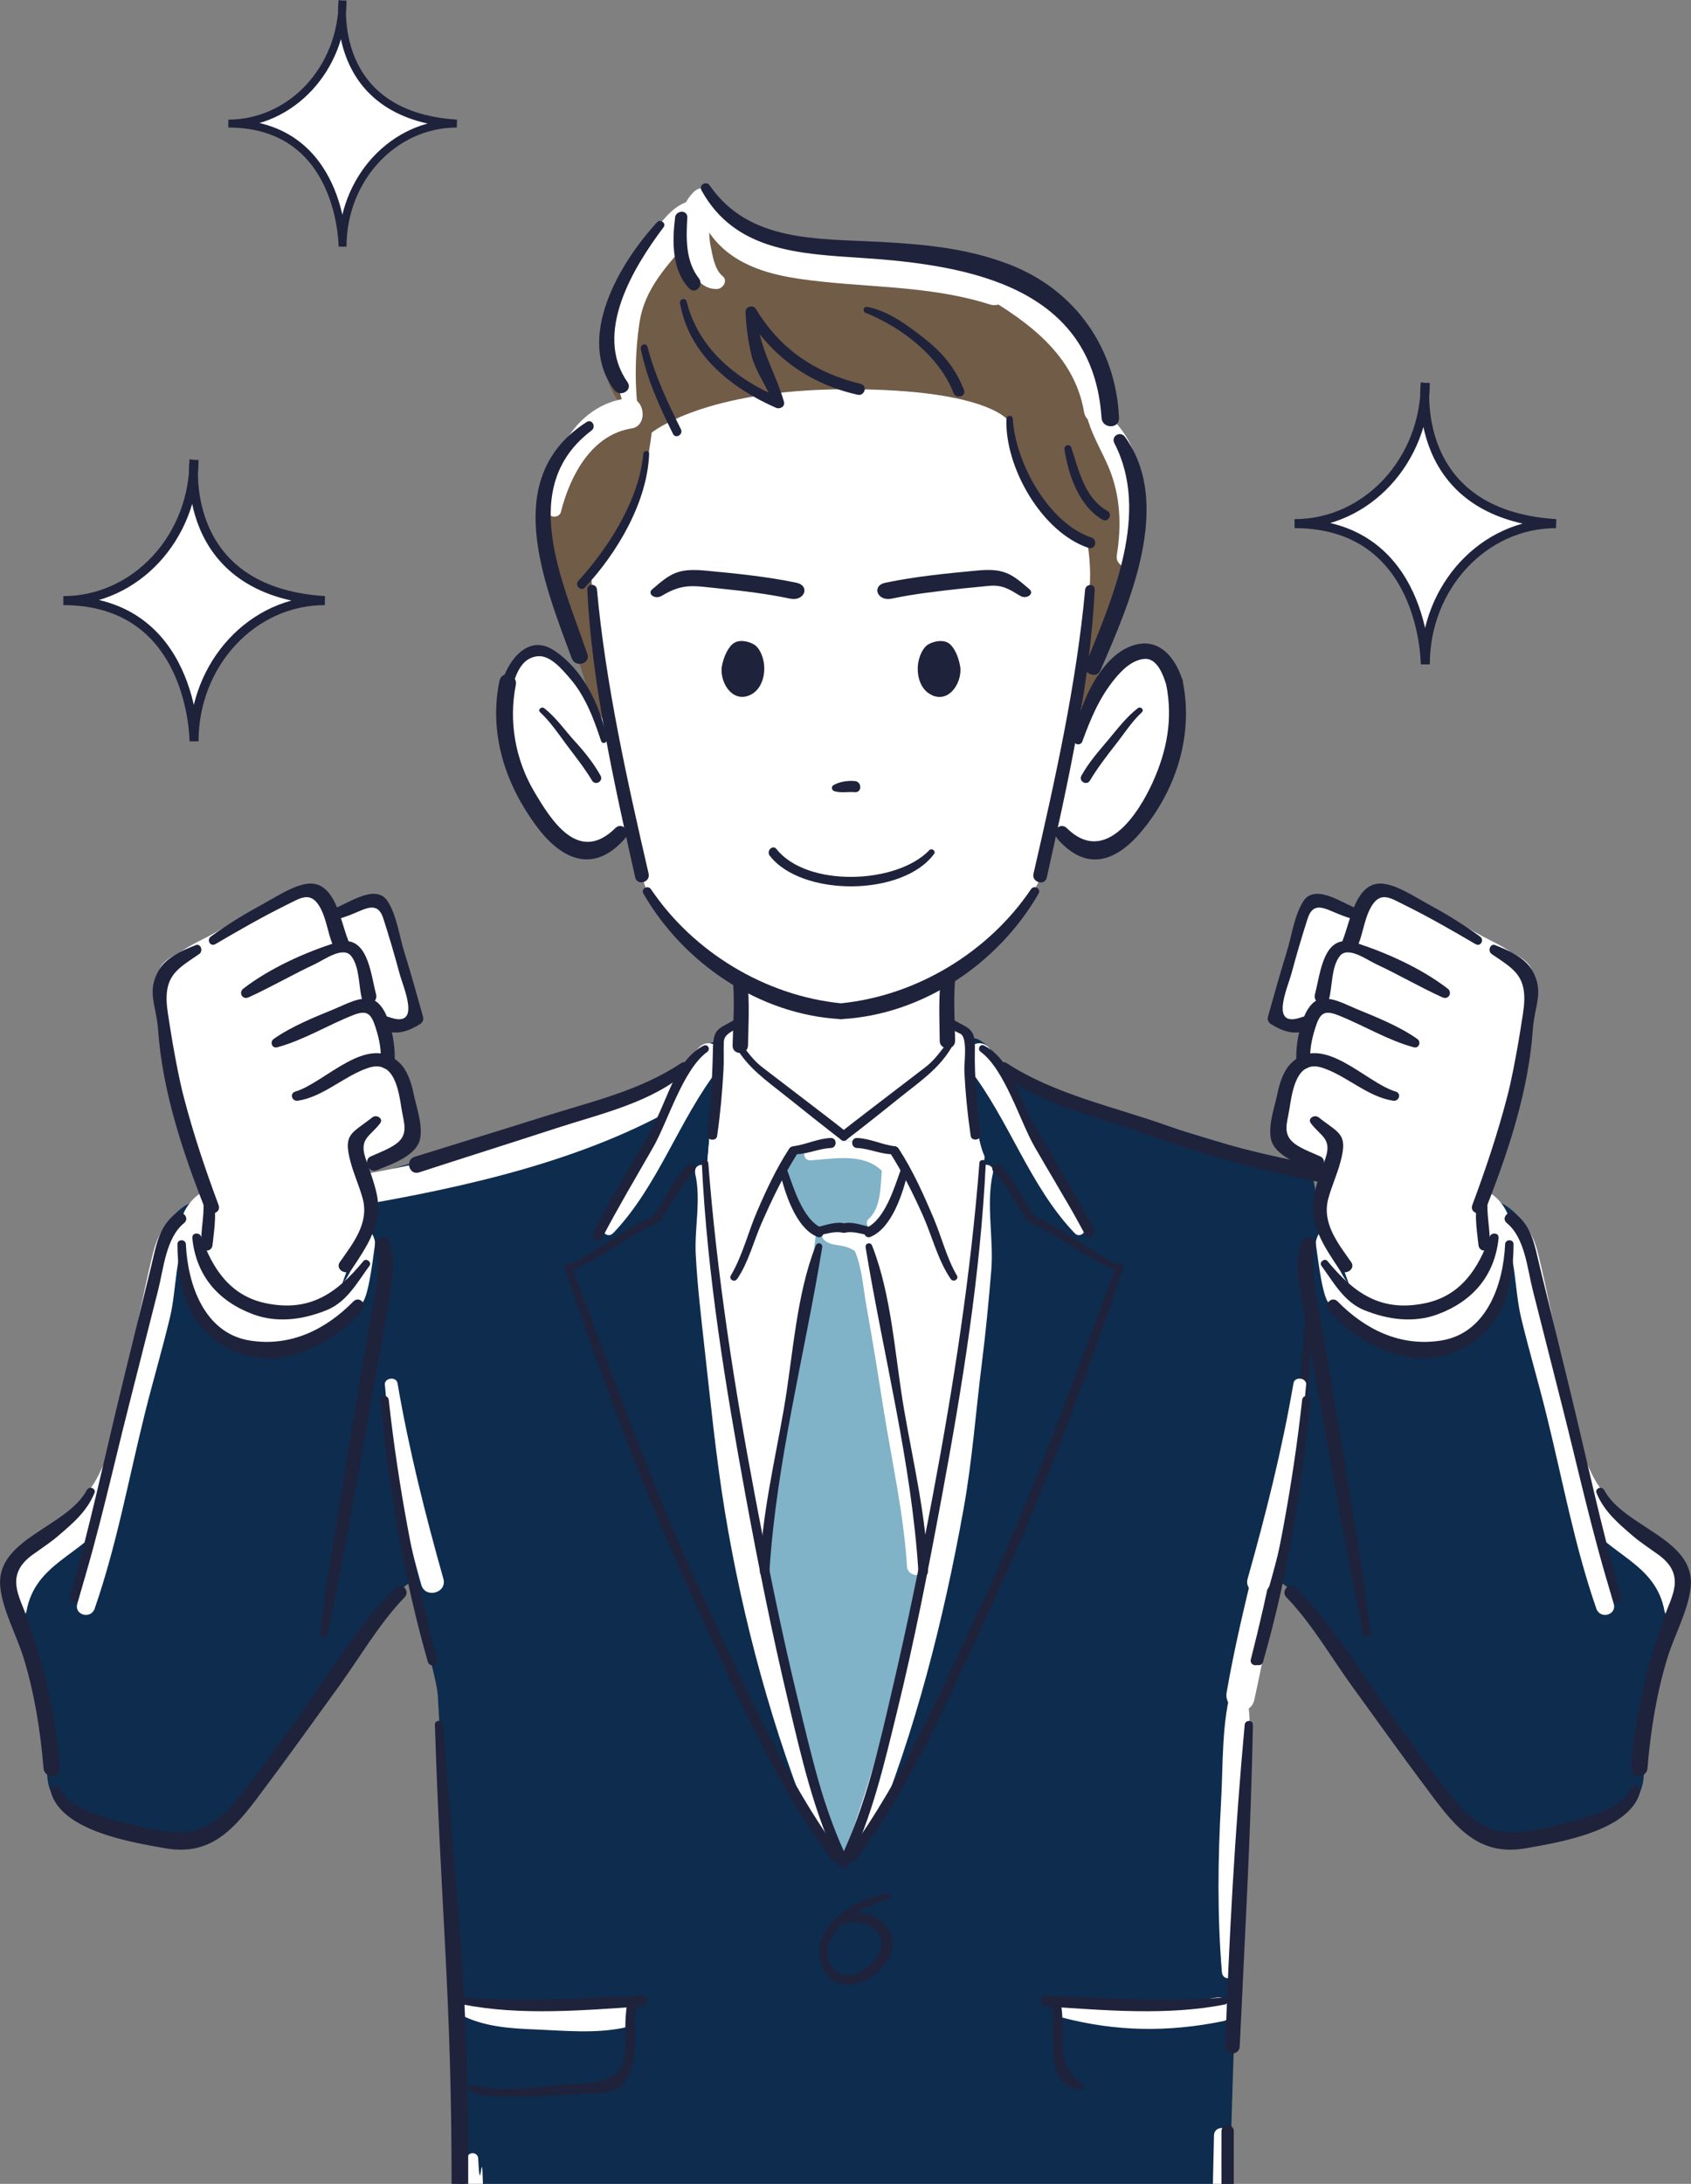 <?xml version="1.0" encoding="UTF-8"?><svg id="_イヤー_2" xmlns="http://www.w3.org/2000/svg" viewBox="0 0 153.82 198.6"><rect x="0" y="0" width="153.82" height="198.6" fill="#808080" stroke="none"/><defs><style>.cls-1,.cls-2,.cls-3{fill:#fff;}.cls-4{fill:#f66;}.cls-5{fill:#80b2c8;}.cls-6{fill:#1f223b;}.cls-7{fill:#0e2c4e;}.cls-8{fill:#715c48;}.cls-2{stroke-width:.82px;}.cls-2,.cls-3{stroke:#1f223b;stroke-miterlimit:10;}.cls-3{stroke-width:.72px;}</style></defs><g id="_ッダー"><g><path class="cls-7" d="M113.71,153.76c.12-1.86,2.36-8.58,3.85-18.02,1.49-9.45,3.73-28.83,1.12-29.58s-21.87-6.46-22.75-7.08c-.87-.62-4.1-1.24-4.85-2.49-.75-1.24-2.86-3.11-2.86-1.62l.25,6.71s1.74,7.58-2.11,29.08c-3.69,20.58-9.19,36.7-9.66,38.05-.97-2.85-6.06-18.29-9.53-37.68-3.85-21.5-2.11-29.08-2.11-29.08l.25-6.71c0-1.49-2.11,.37-2.86,1.62-.75,1.24-3.98,1.87-4.85,2.49-.87,.62-20.14,6.34-22.75,7.08-2.61,.75-.37,20.14,1.12,29.58,1.49,9.45,3.73,16.16,3.85,18.02,.11,1.61,1.51,28.07,1.81,44.47H111.89c.29-16.21,1.71-43.23,1.82-44.85Z"/><path class="cls-7" d="M18.54,108.97c-1.68,.37-3.2,1.43-3.79,3.6-.59,2.18-5.44,21.01-5.63,21.94s-1.77,2.42-3.08,3.45c-1.31,1.03-4.38,3.08-4.85,3.73s-1.21,1.96-.47,3.73,3.17,8.3,3.45,11.93c.28,3.64-.37,5.31,1.31,6.62,1.68,1.31,7.64,2.98,10.07,3.17s3.73-.19,4.85-1.58,7.08-8.86,9.79-13.14c2.7-4.29,6.34-9.32,10.63-10.16l-2.7-32.63-19.58-.65Z"/><path class="cls-7" d="M135.28,108.97c1.68,.37,3.2,1.43,3.79,3.6,.59,2.18,5.44,21.01,5.63,21.94s1.77,2.42,3.08,3.45c1.31,1.03,4.38,3.08,4.85,3.73s1.21,1.96,.47,3.73-3.17,8.3-3.45,11.93,.37,5.31-1.31,6.62-7.64,2.98-10.07,3.17-3.73-.19-4.85-1.58-7.08-8.86-9.79-13.14c-2.7-4.29-6.34-9.32-10.63-10.16l2.7-32.63,19.58-.65Z"/><path class="cls-1" d="M43.5,196.3c-.03-.65-.99-.65-1.01,0-.17,4.1-.19-1.8-.18,2.3h1.62c-.1-4.11-.24,1.79-.43-2.3Z"/><path class="cls-1" d="M111.8,194.19c0-.89-1.35-.89-1.37,0-.03,1.47-.07,2.94-.1,4.41h1.46c0-1.47,.02-2.94,.02-4.41Z"/><path class="cls-6" d="M112.23,193.81c0-.72-1.11-.72-1.12,0-.01,1.6,0,3.2,0,4.8h1.12c0-1.6-.01-3.2,0-4.8Z"/><path class="cls-1" d="M32.24,109.69c9.98-1.7,21.14-4.17,29.94-9.4,1.57-.94,.16-3.37-1.43-2.46-8.66,5-19.47,7.49-29.22,9.25-1.72,.31-.98,2.9,.72,2.61h0Z"/><path class="cls-1" d="M68.42,91.61c-.37,.75-3.11,2.11-3.11,2.49s-.99,11.93-1.12,13.3c-.12,1.37,3.73,27.72,5.47,36.42,1.74,8.7,5.95,25.64,7.21,25.48,.99-.12,4.67-14.21,7.83-30.08,2.61-13.13,4.51-27.81,4.85-34.06-1.12-2.48-1.49-10.07-1.49-10.94s-1.86-1.86-3.48-2.36c-1.62-.5-16.16-.25-16.16-.25Z"/><path class="cls-4" d="M76.69,103.76c-2.61,.11-4.57,1.03-4.57,1.03l-.93,1.86s.75,2.24,1.31,3.17,1.77,1.96,1.77,1.96l-.84,6.99s-3.82,20.41-3.92,23.21c-.09,2.8,3.92,17.52,4.66,20.32s2.05,6.62,2.42,6.62,6.37-18.52,7.46-26.94c.24-1.86-4.85-30.02-4.85-30.02,0,0,1.58-2.33,2.05-3.26s.93-2.42,.93-2.42l-1.21-1.96s-2.14-.65-4.29-.56Z"/><path class="cls-1" d="M68.42,91.61c-.37,.75-3.11,2.11-3.11,2.49s-.99,11.93-1.12,13.3c-.12,1.37,3.73,27.72,5.47,36.42,1.74,8.7,5.95,25.64,7.21,25.48,.99-.12,4.67-14.21,7.83-30.08,2.61-13.13,4.51-27.81,4.85-34.06-1.12-2.48-1.49-10.07-1.49-10.94s-1.86-1.86-3.48-2.36c-1.62-.5-16.16-.25-16.16-.25Z"/><path class="cls-5" d="M76.69,103.76c-2.61,.11-4.57,1.03-4.57,1.03l-.93,1.86s.75,2.24,1.31,3.17,1.77,1.96,1.77,1.96l-.84,6.99s-3.82,20.41-3.92,23.21c-.09,2.8,3.92,17.52,4.66,20.32s2.05,6.62,2.42,6.62,6.37-18.52,7.46-26.94c.24-1.86-4.85-30.02-4.85-30.02,0,0,1.58-2.33,2.05-3.26s.93-2.42,.93-2.42l-1.21-1.96s-2.14-.65-4.29-.56Z"/><path class="cls-1" d="M18.72,108.32c-.93,.19-2.14,1.68-2.24,2.8s0,2.24,0,2.52-.47,8.02,5.97,8.48c6.43,.47,10.07-2.8,10.63-3.82s.93-4.57,1.03-5.13-.65-1.77-.75-1.31-1.21,3.73-2.24,4.94-5.13,3.36-8.39,1.86c-3.26-1.49-4.66-3.92-4.57-4.66s.47-2.24,.75-3.08-.19-2.61-.19-2.61Z"/><path class="cls-1" d="M14.53,88.09c-.63,1.46,0,4.01,.09,4.94s2.24,10.25,3.17,12.77c.93,2.52,1.31,3.26,1.31,3.54s-.75,3.26-.75,3.26c0,0-.65,.84-.19,1.4s2.14,4.75,6.8,4.85c4.66,.09,6.15-2.05,6.15-2.05,0,0,1.03-2.98,1.31-3.36s1.31-1.86,1.31-2.61-.28-2.42-.37-2.89-.47-1.58-.19-1.77,3.45-2.05,3.92-2.98,.28-1.77,.28-2.14-.84-3.54-1.12-4.19-1.4-.65-1.31-1.03-.47-2.05-.47-2.42-.09-1.49-.09-1.49c0,0,.65,1.21,1.77,1.12,1.12-.09,1.58-.65,1.68-.93s-2.61-9.79-2.8-10.16-1.03-.56-1.4-.47-3.08,1.21-3.08,1.21c0,0-1.58-2.33-2.05-2.14s-1.49,.47-1.49,.47c0,0-8.67,4.66-9.04,4.94s-2.89,.84-3.45,2.14Z"/><path class="cls-1" d="M55.77,112.15c4.11-4.29,5.99-10.35,9.63-15.01,1-1.29-.65-3.1-1.85-1.85-2.39,2.51-2.87,6.24-4.46,9.23-1.23,2.31-2.42,4.83-4.13,6.83-.47,.55,.29,1.33,.8,.8h0Z"/><path class="cls-1" d="M63.23,106.69c.57,2.48-.08,4.95,.06,7.45,.15,2.8,.48,5.6,.79,8.39,.55,4.93,1.04,9.87,1.83,14.76,1.63,10,4.41,20.25,8.26,29.63,.42,1.01,2.04,.63,1.69-.46-3.16-9.72-5.64-19.78-7.57-29.82-.92-4.75-1.4-9.6-2.13-14.39-.48-3.16-.91-6.32-1.21-9.51-.21-2.22,.26-4.23-.52-6.38-.27-.74-1.37-.46-1.19,.33h0Z"/><path class="cls-1" d="M98.56,111.35c-1.71-2.01-2.88-4.53-4.12-6.83-1.61-2.98-2.06-6.71-4.46-9.23-1.19-1.25-2.85,.56-1.85,1.85,3.64,4.66,5.52,10.72,9.63,15.01,.51,.53,1.27-.25,.8-.8h0Z"/><path class="cls-1" d="M116.78,130.56c-1.49,7.85-3.84,15.48-5.2,23.35-.28,1.62,2.14,2.34,2.51,.69,1.75-7.85,2.89-15.91,3.76-23.9,.07-.61-.95-.74-1.06-.14h0Z"/><path class="cls-1" d="M112.11,153.22c-1.01,3.32-.84,7.24-1.04,10.67-.29,5.17-.35,10.31,.08,15.47,.06,.72,1.05,.72,1.12,0,.45-4.9,.93-9.74,1.12-14.67,.14-3.67,.66-7.84-.09-11.47-.13-.63-1.02-.55-1.19,0h0Z"/><path class="cls-1" d="M89.12,106.36c-.65,1.79-.57,3.55-.52,5.43,.08,2.99-.57,6.11-1,9.06-.77,5.25-1.43,10.55-2.34,15.78-1.75,10.03-4.42,20.14-7.57,29.82-.36,1.1,1.27,1.48,1.69,.46,3.88-9.44,6.45-19.6,8.26-29.63,.8-4.42,1.12-8.91,1.68-13.36,.35-2.79,.62-5.59,.85-8.39,.24-2.92-.5-5.99,.15-8.85,.18-.78-.92-1.07-1.19-.33h0Z"/><path class="cls-1" d="M73.7,105.52c2.09-.12,4.73-.71,6.45,.89,.85,.79,2.14-.52,1.27-1.27-.89-.76-1.88-1.21-3.06-1.31-.75-.06-1.51-.09-2.26-.05-.89,.05-1.69,.46-2.55,.65-.61,.13-.48,1.12,.15,1.09h0Z"/><path class="cls-1" d="M79.57,111.79c.8-.23,1.22-1.12,1.6-1.79,.62-1.08,.88-2.42,.81-3.66-.06-1.14-1.66-1.12-1.76,0-.12,1.39-.05,3.49-1.2,4.51-.43,.38,.02,1.09,.55,.94h0Z"/><path class="cls-1" d="M74.95,112.74c.42,.45,1.13,.46,1.7,.57,.68,.14,.99,.39,1.57,.73,.94,.56,2.25-.6,1.57-1.57-.59-.85-1.49-1.17-2.5-1.25-.68-.05-1.87,.12-2.35,.65-.23,.25-.24,.61,0,.87h0Z"/><path class="cls-1" d="M77.7,113.64c.71,1.52,.82,3.54,1.12,5.17,.56,3.08,1.05,6.18,1.54,9.27,.75,4.73,1.85,9.58,2.14,14.36,.07,1.06,1.74,1.06,1.65,0-.36-4.66-1.49-9.38-2.31-13.98-.59-3.33-1.2-6.66-1.86-9.98-.35-1.74-.54-3.79-1.34-5.41-.32-.64-1.25-.08-.96,.56h0Z"/><path class="cls-1" d="M83.83,89.85c-.14,.97-.47,1.85-.53,2.85-.07,1.03,.04,2.11,.14,3.14,.13,1.35,2,1.37,2.11,0,.07-.9,.04-1.8-.05-2.7-.1-1.06-.51-2.1-.57-3.14-.03-.6-1-.8-1.1-.15h0Z"/><path class="cls-1" d="M42.26,183.4c2.04,.94,4.27,1.07,6.49,1.16,2.64,.11,5.31,.38,7.92-.14,1.25-.25,.93-2.17-.29-2.17-4.6-.02-9.2,0-13.8-.02-.59,0-.91,.9-.32,1.17h0Z"/><path class="cls-1" d="M96.6,183.47c4.91,1.29,9.64,1.35,14.63,.34,1.42-.29,.8-2.37-.59-2.15-4.5,.72-9.33,1-13.87,.56-.73-.07-.85,1.07-.17,1.25h0Z"/><path class="cls-1" d="M35.01,125.94c.56,6.19,1.6,12.2,3.31,18.18,.37,1.29,2.38,.74,2.01-.55-1.65-5.85-3.14-11.78-4.17-17.78-.11-.65-1.22-.5-1.16,.16h0Z"/><path class="cls-1" d="M16.21,110.57c-1.53,.93-1.99,2.09-2.4,3.83-.76,3.19-1.38,6.43-2.1,9.62-1.63,7.24-2.61,14.71-4.68,21.83-.3,1.03,1.24,1.43,1.58,.44,2.01-5.79,3.07-11.71,4.54-17.64,.73-2.96,1.6-5.87,2.31-8.84,.62-2.59,.45-5.89,1.76-8.23,.36-.64-.36-1.4-1.01-1.01h0Z"/><path class="cls-1" d="M2.4,146.57c.77-4.47,5.15-5.14,7.43-8.53,1.87-2.78,2.4-5.88,3.21-9.07,.28-1.11-1.29-1.5-1.69-.46-.71,1.88-1.45,3.7-2.32,5.51-1.13,2.34-3.05,3.74-4.98,5.37-2.5,2.1-3.28,4.01-2.57,7.19,.1,.44,.83,.46,.91,0h0Z"/><path class="cls-1" d="M15.65,90.47c1.22-2.07,3.46-2.86,5.51-3.93,2.23-1.16,4.06-2.77,6.54-3.43,1.39-.37,.8-2.53-.6-2.16-3.15,.83-5.68,2.97-8.55,4.41-2.12,1.06-4.14,2.18-4.1,4.78,0,.64,.88,.89,1.21,.33h0Z"/><path class="cls-1" d="M30.13,85.83c.49-1.35-.5-2.91-.94-4.15-.43-1.2-2.37-.66-1.91,.53,.24,.62,.55,1.22,.84,1.81,.32,.64,.52,1.35,.89,1.96,.29,.48,.94,.34,1.12-.15h0Z"/><path class="cls-1" d="M21.99,91.11c2.06-.18,3.78-1.43,5.74-2,.44-.13,2.69-.87,2.61-1,.42,.69,.46,1.67,.75,2.43,.5,1.33,2.42,.82,2.13-.59-.27-1.34-.75-4.56-2.85-4.04-3.12,.77-5.5,3.42-8.48,4.41-.41,.14-.37,.83,.11,.79h0Z"/><path class="cls-1" d="M30.72,84.49c.93-.48,2.05-.84,3.1-.84,1.24,0,1.23-1.98,0-1.91-1.46,.08-2.9,.64-3.93,1.69-.56,.57,.15,1.42,.83,1.07h0Z"/><path class="cls-1" d="M25.26,95.64c1.44-.47,2.96-.7,4.44-1.03,.74-.17,1.46-.4,2.18-.63,.8-.26,.79,.94,.97,1.57,.31,1.07,2.15,.9,2-.27-.24-1.87-.84-4.01-3.12-3.49-2.4,.55-4.96,1.63-6.84,3.22-.29,.25,.02,.75,.37,.63h0Z"/><path class="cls-1" d="M27.16,100.81c1.68-.68,3.41-1.27,5.06-2.04,.34-.17,.7-.31,1.06-.43,.82-.28,.79,.56,.93,1.08,.31,1.14,.81,2.21,1.12,3.35,.3,1.1,1.83,.61,1.66-.46-.28-1.73-.66-6.05-3.14-6.05-1.03,0-2.03,.64-2.9,1.12-1.49,.82-2.95,1.49-4.3,2.55-.4,.32,.03,1.07,.51,.88h0Z"/><path class="cls-1" d="M67.66,95.93c.13-3.85-.13-9.69-.66-11.56h19.39l-.27,5.34,.27,6.09-9.43,7.49-9.29-7.36Z"/><path class="cls-1" d="M84.7,89.43c-.4,1.94-1.19,4.15-.26,6.05,.46,.93,1.72,.39,1.79-.49,.15-1.8-.08-3.79-.39-5.56-.1-.58-1.03-.56-1.15,0h0Z"/><path class="cls-6" d="M66.89,95.14c1.15,1.99,2.79,3.1,4.57,4.52,1.69,1.35,3.37,2.69,5.08,4.01,.39,.3,.91-.38,.52-.68-1.58-1.25-3.2-2.47-4.8-3.7-.96-.74-1.93-1.48-2.9-2.22-.86-.65-1.37-1.44-2.05-2.27-.21-.25-.6,.07-.44,.34h0Z"/><path class="cls-6" d="M66.85,92.72c-1.49,.89-1.96,.72-2,2.69-.05,2.62-.21,5.19-.51,7.79-.06,.51,.82,.62,.89,.12,.29-1.99,.47-3.99,.58-5.99,.05-.86,0-1.71,.03-2.57,.02-.8,.97-1,1.46-1.45,.32-.29-.09-.8-.45-.58h0Z"/><path class="cls-6" d="M63.84,105.78c.48,10.14,2.17,20.37,4,30.34,1.15,6.25,2.4,12.49,3.87,18.67,1.18,5,2.36,10.23,4.66,14.86,.26,.53,1.06,.07,.79-.46-2.25-4.56-3.39-9.72-4.58-14.63-1.5-6.17-2.75-12.41-3.93-18.66-1.88-9.94-3.44-20.03-4.22-30.12-.03-.38-.61-.39-.59,0h0Z"/><path class="cls-6" d="M51.94,115.59c2.87-1.25,5.3-3.29,8.18-4.53,.37-.16,.1-.81-.28-.65-2.94,1.17-5.34,3.34-8.19,4.7-.33,.16-.04,.63,.29,.49h0Z"/><path class="cls-6" d="M60.07,110.88c1.14-1.35,1.76-3.05,3.05-4.3,.39-.38-.21-.99-.6-.6-1.28,1.29-1.98,2.99-3,4.47-.22,.33,.29,.73,.55,.43h0Z"/><path class="cls-6" d="M51.36,115.31c3.43,10.17,7.06,20.04,11.55,29.79,3.7,8.06,7.36,16.77,12.68,23.93,.35,.48,1.17,.02,.81-.47-4.9-6.7-8.35-14.64-11.88-22.11-4.85-10.25-8.53-20.72-12.52-31.32-.15-.39-.77-.23-.63,.17h0Z"/><path class="cls-6" d="M64,95.09c-2.47,1.29-3.2,4.63-4.45,7.01-1.78,3.38-3.88,6.58-5.58,10.01-.26,.53,.52,1,.8,.47,1.46-2.79,3.07-5.5,4.64-8.24,1.35-2.36,2.7-7.06,4.92-8.68,.33-.24,.05-.76-.33-.56h0Z"/><path class="cls-6" d="M67.05,116.32c1.03-1.51,1.49-3.4,2.22-5.07,.96-2.19,1.98-4.32,3.26-6.34,.3-.47-.45-.9-.75-.44-1.16,1.79-2.05,3.69-2.89,5.64-.83,1.91-1.35,4.1-2.41,5.88-.21,.36,.33,.67,.56,.33h0Z"/><path class="cls-6" d="M72.16,104.96c1.17,.07,2.25-.51,3.41-.56,.59-.02,.59-.93,0-.91-1.18,.04-2.25,.6-3.41,.75-.45,.06-.48,.7,0,.73h0Z"/><path class="cls-6" d="M70.93,106.55c.45,1.88,1.44,5.14,3.44,5.94,.48,.19,.82-.62,.35-.83-1.71-.78-2.55-3.71-3.13-5.29-.15-.41-.76-.25-.66,.18h0Z"/><path class="cls-6" d="M74.4,112.33c.73-.08,1.51-.4,2.24-.23,.54,.12,.77-.7,.23-.84-.84-.21-1.76,.16-2.57,.35-.4,.09-.32,.76,.1,.72h0Z"/><path class="cls-6" d="M74.2,113.28c-1.78,4.51-2.07,10.06-2.89,14.8-.84,4.85-2.05,9.89-2.19,14.83-.02,.56,.83,.55,.87,0,.62-9.89,3.2-19.71,4.8-29.47,.06-.39-.44-.53-.59-.16h0Z"/><path class="cls-6" d="M86.2,94.8c-.68,.84-1.18,1.61-2.05,2.27-.97,.74-1.93,1.48-2.9,2.22-1.6,1.23-3.21,2.45-4.8,3.7-.38,.3,.14,.98,.52,.68,1.71-1.31,3.4-2.66,5.08-4.01,1.78-1.42,3.42-2.53,4.57-4.52,.16-.27-.24-.59-.44-.34h0Z"/><path class="cls-6" d="M86.23,93.3c.36,.33,.67,.5,1.11,.7,.71,.31,.35,2.71,.38,3.32,.09,2.01,.29,4.01,.58,5.99,.07,.5,.95,.39,.89-.12-.3-2.59-.57-5.18-.51-7.79,.04-1.95-.56-1.83-2-2.69-.36-.22-.77,.3-.45,.58h0Z"/><path class="cls-6" d="M89.09,105.78c-.78,10.09-2.35,20.18-4.22,30.12-1.11,5.91-2.32,11.81-3.69,17.67-1.22,5.23-2.43,10.77-4.82,15.62-.26,.53,.53,1,.79,.46,2.16-4.34,3.27-9.2,4.42-13.88,1.6-6.5,2.88-13.07,4.1-19.65,1.85-9.97,3.52-20.21,4-30.34,.02-.39-.57-.38-.59,0h0Z"/><path class="cls-6" d="M101.87,115.11c-2.85-1.36-5.25-3.52-8.19-4.7-.38-.15-.65,.49-.28,.65,2.88,1.24,5.31,3.28,8.18,4.53,.33,.14,.62-.33,.29-.49h0Z"/><path class="cls-6" d="M94,110.45c-1.01-1.48-1.72-3.19-3-4.47-.39-.39-1,.22-.6,.6,1.28,1.25,1.9,2.95,3.05,4.3,.26,.3,.78-.1,.55-.43h0Z"/><path class="cls-6" d="M101.53,115.14c-3.87,10.28-7.44,20.45-12.09,30.41-3.63,7.77-7.22,16.06-12.3,23.01-.36,.49,.45,.95,.81,.47,5.12-6.91,8.65-15.28,12.26-23.03,4.67-10.03,8.43-20.2,11.96-30.69,.14-.41-.49-.56-.63-.17h0Z"/><path class="cls-6" d="M89.2,95.65c2.2,1.61,3.57,6.3,4.91,8.64,1.53,2.67,3.16,5.27,4.6,8,.28,.53,1.06,.06,.8-.47-1.67-3.34-3.73-6.46-5.53-9.73-1.31-2.37-1.96-5.7-4.45-7-.38-.2-.66,.32-.33,.56h0Z"/><path class="cls-6" d="M87.04,115.99c-.92-1.57-1.38-3.47-2.09-5.15-.93-2.2-1.9-4.37-3.2-6.38-.3-.47-1.05-.04-.75,.44,1.14,1.8,2.07,3.67,2.94,5.61,.84,1.89,1.37,4.08,2.54,5.8,.23,.34,.77,.04,.56-.33h0Z"/><path class="cls-6" d="M81.37,104.24c-1.16-.15-2.23-.71-3.41-.75-.59-.02-.59,.89,0,.91,1.16,.04,2.24,.63,3.41,.56,.48-.03,.45-.67,0-.73h0Z"/><path class="cls-6" d="M81.94,106.37c-.58,1.58-1.42,4.51-3.13,5.29-.47,.21-.13,1.02,.35,.83,2-.8,2.99-4.06,3.44-5.94,.1-.43-.51-.59-.66-.18h0Z"/><path class="cls-6" d="M79.22,111.61c-.82-.19-1.73-.56-2.57-.35-.54,.14-.31,.96,.23,.84,.73-.17,1.51,.15,2.24,.23,.41,.04,.49-.63,.1-.72h0Z"/><path class="cls-6" d="M78.74,113.44c1.6,9.76,4.18,19.58,4.8,29.47,.03,.55,.88,.56,.87,0-.14-4.94-1.36-9.98-2.19-14.83-.81-4.74-1.11-10.3-2.89-14.8-.14-.37-.65-.23-.59,.16h0Z"/><path class="cls-6" d="M90.98,97.42c3.44,3.04,8.27,3.9,12.47,5.43,6.11,2.23,12.15,3.9,18.57,5.01,.92,.16,1.32-1.25,.39-1.42-5.48-.98-10.87-2.15-16.11-4.03-4.92-1.76-10.34-2.86-14.74-5.74-.45-.3-.98,.39-.58,.75h0Z"/><path class="cls-6" d="M118.97,112.8c-.21,12.94-1.98,25.58-5.19,38.11-.14,.53,.67,.76,.82,.23,3.56-12.41,4.96-25.45,4.87-38.33,0-.32-.5-.32-.5,0h0Z"/><path class="cls-6" d="M113.22,156.86c-.89,9.71-1.43,19.5-1.76,29.25-.03,.85,1.27,.84,1.31,0,.45-9.74,1.02-19.5,1.2-29.25,0-.49-.71-.47-.75,0h0Z"/><path class="cls-6" d="M61.97,96.67c-3.75,2.52-8.19,3.51-12.45,4.86-3.93,1.24-7.87,2.44-11.8,3.67-.9,.28-.51,1.71,.39,1.42,4.18-1.36,8.37-2.68,12.55-4.04,4.06-1.32,8.58-2.3,11.89-5.16,.41-.35-.13-1.05-.58-.75h0Z"/><path class="cls-6" d="M34.62,127.3c.75,8.04,2.07,16.06,4.3,23.83,.15,.53,.96,.31,.82-.23-2-7.79-3.5-15.6-4.38-23.6-.05-.47-.79-.48-.75,0h0Z"/><path class="cls-6" d="M80.72,172.2c-2.28,.41-4.7,1.6-5.81,3.73-.92,1.78-.18,4.26,1.95,4.57,1.8,.26,4.41-1.85,4.34-3.75-.09-2.15-2.5-3.35-4.43-2.64-.5,.18-.31,.94,.22,.81,1.65-.41,3.93,.67,2.98,2.69-.74,1.56-3.2,2.98-4.37,1.1-.89-1.43,.24-3.14,1.28-4.08,1.1-1,2.59-1.49,3.98-1.9,.35-.1,.2-.59-.15-.53h0Z"/><path class="cls-6" d="M42.11,182.28c5.18,1.05,11.07,.53,16.31,.18,.62-.04,.63-1,0-.98-5.37,.2-10.85,.63-16.22,.17-.36-.03-.44,.56-.09,.63h0Z"/><path class="cls-6" d="M42.73,190.1c.79,.63,2.11,.53,3.06,.57,2.22,.08,4.46-.09,6.68-.23,1.43-.09,3.51,.17,4.43-1.2,1.39-2.06,.59-4.56,.99-6.87,.09-.54-.73-.78-.83-.23-.26,1.45-.15,2.91-.2,4.38-.1,3.13-3.13,2.88-5.39,3.04-2.66,.19-5.85,.75-8.46,.05-.27-.07-.53,.3-.29,.49h0Z"/><path class="cls-6" d="M111.35,181.65c-5.37,.46-10.85,.03-16.22-.17-.63-.02-.62,.93,0,.98,5.24,.35,11.12,.87,16.31-.18,.35-.07,.28-.66-.09-.63h0Z"/><path class="cls-6" d="M98.46,189.49c-2.65-1.58-1.42-4.78-1.98-7.35-.12-.55-.94-.31-.83,.23,.46,2.29-.94,7.3,2.66,7.67,.3,.03,.38-.41,.15-.55h0Z"/><path class="cls-6" d="M17.49,112.58c.35,3.43,2.35,5.75,5.53,6.94,2.2,.82,4.55,.49,6.68-.37,1.86-.75,2.78-2.51,3.91-4.04,.24-.32-.3-.74-.55-.43-2.44,2.95-4.9,4.67-8.9,3.83-3.24-.68-4.84-3.16-5.86-6.05-.14-.41-.85-.38-.8,.11h0Z"/><path class="cls-6" d="M16.14,113.17c.03,4.15,1.09,7.94,5.17,9.71,4.13,1.8,8.95-.56,11.65-3.72,.47-.55-.28-1.34-.81-.81-2.54,2.58-5.73,4.14-9.41,3.56-4.16-.65-5.67-5.12-5.83-8.75-.02-.49-.77-.5-.77,0h0Z"/><path class="cls-6" d="M7.12,145.44c1.81-5.77,3.11-11.75,4.6-17.61,.89-3.51,1.78-7.02,2.67-10.53,.49-1.91,.7-4.73,2.36-6.08,.58-.48-.25-1.29-.82-.82-1.51,1.21-1.74,2.97-2.17,4.73-.89,3.65-1.79,7.31-2.68,10.96-1.56,6.37-2.91,12.84-4.73,19.14-.14,.5,.62,.7,.77,.21h0Z"/><path class="cls-6" d="M7.92,135.46c-1.76,3.41-8.26,4.43-7.9,8.78,.17,2.09,1.5,4.49,2.12,6.51,1,3.26,1.54,6.67,1.82,10.06,.08,.94,1.54,.95,1.48,0-.31-4.76-1.47-9.3-3.02-13.79-.64-1.85-2.01-3.78,.54-5.63,.73-.53,1.61-1.1,2.3-1.69,1.37-1.17,2.66-2.26,3.34-3.95,.15-.38-.47-.64-.66-.28h0Z"/><path class="cls-6" d="M4.63,162.98c1,3.56,7.41,4.57,10.39,5.1,4.17,.74,6.28-1.77,8.55-4.79,2.49-3.31,4.9-6.69,7.33-10.04,1.89-2.62,3.65-5.67,5.91-8,.55-.57-.31-1.43-.87-.87-3.64,3.68-6.45,8.58-9.51,12.75-1.7,2.32-3.37,4.7-5.22,6.91-2.71,3.25-5.38,2.87-9.09,1.9-2.08-.54-5.67-1.18-6.68-3.3-.22-.46-.95-.13-.81,.34h0Z"/><path class="cls-6" d="M29.83,148.6c1.36-6.75,2.58-13.54,3.78-20.32,.54-3.04,1.09-6.09,1.62-9.14,.36-2.05,.86-4.1,.21-6.15-.26-.82-1.53-.48-1.3,.36,.57,2.11-.05,4.31-.41,6.4-.57,3.26-1.11,6.53-1.66,9.79-1.06,6.31-2.11,12.62-2.96,18.96-.05,.41,.63,.49,.71,.1h0Z"/><path class="cls-6" d="M17.78,85.96c-1.17,.46-2.67,1.12-3.33,2.26-1.14,1.98-.23,3.15-.07,5.43,.39,5.57,2.24,11.12,4.27,16.27,.3,.75,1.52,.44,1.23-.34-1.2-3.22-2.29-6.46-3.16-9.8-.43-1.65-.73-3.33-1.03-5.01-.14-.85-.28-1.7-.41-2.56-.55-3.45,.76-4.02,2.84-5.45,.39-.27,.15-1-.34-.81h0Z"/><path class="cls-6" d="M19.59,85.86c2.13-1.25,4.27-2.48,6.48-3.57,1.19-.58,2.11-1.27,2.95,.07,.64,1.02,.77,2.36,1.21,3.47,.35,.87,1.78,.49,1.42-.39-.7-1.72-1.18-5.52-3.84-5.05-1.28,.23-2.61,1.12-3.73,1.73-1.69,.92-3.35,1.91-4.9,3.05-.41,.3-.05,.96,.4,.69h0Z"/><path class="cls-6" d="M22.61,90.7c2.05-.93,4.01-2.08,6.05-3.03,.82-.38,2.57-1.68,3.3-.71,.75,.98,.66,2.67,.95,3.83,.21,.84,1.52,.49,1.3-.36-.52-1.97-.76-5.62-3.64-4.71-2.84,.89-6.07,2.36-8.43,4.18-.47,.36-.09,1.05,.46,.8h0Z"/><path class="cls-6" d="M25.22,95.24c2.38-.64,4.62-2.03,6.92-2.93,1.32-.52,1.65-.07,2.06,1.24,.3,.96,.53,2.03,.4,3.03-.09,.72,1.14,.88,1.26,.17,.24-1.37-.39-5.46-2.09-5.88-1.05-.26-2.32,.46-3.26,.85-1.87,.77-3.95,1.59-5.61,2.76-.38,.26-.16,.89,.32,.76h0Z"/><path class="cls-6" d="M27.09,100.1c2.33-.35,4.21-2.26,6.42-2.99,2.4-.79,2.76,2.14,3.03,3.81,.2,1.23,.68,2.29-.59,3.16-.68,.46-1.49,.75-2.24,1.09-.7,.33-.19,1.55,.53,1.26,1.32-.54,3.79-1.33,4-3.02,.17-1.36-.36-2.68-.63-4.01-.19-.92-.55-2.04-1.24-2.72-2.88-2.82-6.77,1.77-9.51,2.59-.55,.16-.31,.91,.23,.83h0Z"/><path class="cls-6" d="M33.87,101.61c-1.86,1.48-2.68,1.46-1.99,4.03,.3,1.14,.8,2.21,1.11,3.35,.61,2.25-.88,4.07-2.08,5.79-.46,.66,.64,1.31,1.09,.64,1.38-2.07,2.82-4.15,2.28-6.78-.24-1.16-.68-2.24-1.05-3.37-.56-1.74,.45-1.93,1.35-3.12,.33-.44-.34-.83-.7-.54h0Z"/><path class="cls-6" d="M30.33,83.64c.64-.08,1.21-.31,1.81-.55,1.17-.47,2.22-1.15,2.73,.44,.53,1.65,1.02,3.31,1.47,4.99,.33,1.25,2.1,5.11-.99,3.96-.78-.29-1.15,1.01-.35,1.26,1.21,.38,2.15,.04,3.21-.61,.23-.14,.35-.41,.27-.67-.55-1.96-1.09-3.92-1.7-5.87-.44-1.4-.71-3.44-1.55-4.68-1.11-1.62-3.73,.37-5.03,.79-.49,.16-.43,1.01,.13,.94h0Z"/><path class="cls-6" d="M18.44,108.78c.26,1.5-.22,2.96-.12,4.46,.05,.66,.94,.64,1.01,0,.16-1.53,.49-3.21-.12-4.68-.2-.48-.87-.31-.78,.22h0Z"/><path class="cls-1" d="M135.09,108.32c.93,.19,2.14,1.68,2.24,2.8s0,2.24,0,2.52c0,.28,.47,8.02-5.97,8.48-6.43,.47-10.07-2.8-10.63-3.82-.56-1.03-.93-4.57-1.03-5.13s.65-1.77,.75-1.31,1.21,3.73,2.24,4.94c1.03,1.21,5.13,3.36,8.39,1.86s4.66-3.92,4.57-4.66-.47-2.24-.75-3.08,.19-2.61,.19-2.61Z"/><path class="cls-1" d="M139.29,88.09c.63,1.46,0,4.01-.09,4.94s-2.24,10.25-3.17,12.77c-.93,2.52-1.31,3.26-1.31,3.54,0,.28,.75,3.26,.75,3.26,0,0,.65,.84,.19,1.4s-2.14,4.75-6.8,4.85c-4.66,.09-6.15-2.05-6.15-2.05,0,0-1.03-2.98-1.31-3.36s-1.31-1.86-1.31-2.61c0-.75,.28-2.42,.37-2.89s.47-1.58,.19-1.77-3.45-2.05-3.92-2.98-.28-1.77-.28-2.14c0-.37,.84-3.54,1.12-4.19s1.4-.65,1.31-1.03,.47-2.05,.47-2.42,.09-1.49,.09-1.49c0,0-.65,1.21-1.77,1.12-1.12-.09-1.58-.65-1.68-.93s2.61-9.79,2.8-10.16,1.03-.56,1.4-.47,3.08,1.21,3.08,1.21c0,0,1.58-2.33,2.05-2.14s1.49,.47,1.49,.47c0,0,8.67,4.66,9.04,4.94s2.89,.84,3.45,2.14Z"/><path class="cls-1" d="M118.81,125.94c-.56,6.19-1.6,12.2-3.31,18.18-.37,1.29-2.38,.74-2.01-.55,1.65-5.85,3.14-11.78,4.17-17.78,.11-.65,1.22-.5,1.16,.16h0Z"/><path class="cls-1" d="M137.61,110.57c1.53,.93,1.99,2.09,2.4,3.83,.76,3.19,1.38,6.43,2.1,9.62,1.63,7.24,2.61,14.71,4.68,21.83,.3,1.03-1.24,1.43-1.58,.44-2.01-5.79-3.07-11.71-4.54-17.64-.73-2.96-1.6-5.87-2.31-8.84-.62-2.59-.45-5.89-1.76-8.23-.36-.64,.36-1.4,1.01-1.01h0Z"/><path class="cls-1" d="M151.42,146.57c-.77-4.47-5.15-5.14-7.43-8.53-1.87-2.78-2.4-5.88-3.21-9.07-.28-1.11,1.29-1.5,1.69-.46,.71,1.88,1.45,3.7,2.32,5.51,1.13,2.34,3.05,3.74,4.98,5.37,2.5,2.1,3.28,4.01,2.57,7.19-.1,.44-.83,.46-.91,0h0Z"/><path class="cls-1" d="M138.17,90.47c-1.22-2.07-3.46-2.86-5.51-3.93-2.23-1.16-4.06-2.77-6.54-3.43-1.39-.37-.8-2.53,.6-2.16,3.15,.83,5.68,2.97,8.55,4.41,2.12,1.06,4.14,2.18,4.1,4.78,0,.64-.88,.89-1.21,.33h0Z"/><path class="cls-1" d="M123.69,85.83c-.49-1.35,.5-2.91,.94-4.15,.43-1.2,2.37-.66,1.91,.53-.24,.62-.55,1.22-.84,1.81-.32,.64-.52,1.35-.89,1.96-.29,.48-.94,.34-1.12-.15h0Z"/><path class="cls-1" d="M131.83,91.11c-2.06-.18-3.78-1.43-5.74-2-.44-.13-2.69-.87-2.61-1-.42,.69-.46,1.67-.75,2.43-.5,1.33-2.42,.82-2.13-.59,.27-1.34,.75-4.56,2.85-4.04,3.12,.77,5.5,3.42,8.48,4.41,.41,.14,.37,.83-.11,.79h0Z"/><path class="cls-1" d="M123.1,84.49c-.93-.48-2.05-.84-3.1-.84-1.24,0-1.23-1.98,0-1.91,1.46,.08,2.9,.64,3.93,1.69,.56,.57-.15,1.42-.83,1.07h0Z"/><path class="cls-1" d="M128.56,95.64c-1.44-.47-2.96-.7-4.44-1.03-.74-.17-1.46-.4-2.18-.63-.8-.26-.79,.94-.97,1.57-.31,1.07-2.15,.9-2-.27,.24-1.87,.84-4.01,3.12-3.49,2.4,.55,4.96,1.63,6.84,3.22,.29,.25-.02,.75-.37,.63h0Z"/><path class="cls-1" d="M126.66,100.81c-1.68-.68-3.41-1.27-5.06-2.04-.34-.17-.7-.31-1.06-.43-.82-.28-.79,.56-.93,1.08-.31,1.14-.81,2.21-1.12,3.35-.3,1.1-1.83,.61-1.66-.46,.28-1.73,.66-6.05,3.14-6.05,1.03,0,2.03,.64,2.9,1.12,1.49,.82,2.95,1.49,4.3,2.55,.4,.32-.03,1.07-.51,.88h0Z"/><path class="cls-6" d="M119.19,127.3c-.75,8.04-2.07,16.06-4.3,23.83-.15,.53-.96,.31-.82-.23,2-7.79,3.5-15.6,4.38-23.6,.05-.47,.79-.48,.75,0h0Z"/><path class="cls-6" d="M136.32,112.58c-.35,3.43-2.35,5.75-5.53,6.94-2.2,.82-4.55,.49-6.68-.37-1.86-.75-2.78-2.51-3.91-4.04-.24-.32,.3-.74,.55-.43,2.44,2.95,4.9,4.67,8.9,3.83,3.24-.68,4.84-3.16,5.86-6.05,.14-.41,.85-.38,.8,.11h0Z"/><path class="cls-6" d="M137.68,113.17c-.03,4.15-1.09,7.94-5.17,9.71-4.13,1.8-8.95-.56-11.65-3.72-.47-.55,.28-1.34,.81-.81,2.54,2.58,5.73,4.14,9.41,3.56,4.16-.65,5.67-5.12,5.83-8.75,.02-.49,.77-.5,.77,0h0Z"/><path class="cls-6" d="M146.69,145.44c-1.81-5.77-3.11-11.75-4.6-17.61-.89-3.51-1.78-7.02-2.67-10.53-.49-1.91-.7-4.73-2.36-6.08-.58-.48,.25-1.29,.82-.82,1.51,1.21,1.74,2.97,2.17,4.73,.89,3.65,1.79,7.31,2.68,10.96,1.56,6.37,2.91,12.84,4.73,19.14,.14,.5-.62,.7-.77,.21h0Z"/><path class="cls-6" d="M145.9,135.46c1.76,3.41,8.26,4.43,7.9,8.78-.17,2.09-1.5,4.49-2.12,6.51-1,3.26-1.54,6.67-1.82,10.06-.08,.94-1.54,.95-1.48,0,.31-4.76,1.47-9.3,3.02-13.79,.64-1.85,2.01-3.78-.54-5.63-.73-.53-1.61-1.1-2.3-1.69-1.37-1.17-2.66-2.26-3.34-3.95-.15-.38,.47-.64,.66-.28h0Z"/><path class="cls-6" d="M149.19,162.98c-1,3.56-7.41,4.57-10.39,5.1-4.17,.74-6.28-1.77-8.55-4.79-2.49-3.31-4.9-6.69-7.33-10.04-1.89-2.62-3.65-5.67-5.91-8-.55-.57,.31-1.43,.87-.87,3.64,3.68,6.45,8.58,9.51,12.75,1.7,2.32,3.37,4.7,5.22,6.91,2.71,3.25,5.38,2.87,9.09,1.9,2.08-.54,5.67-1.18,6.68-3.3,.22-.46,.95-.13,.81,.34h0Z"/><path class="cls-6" d="M123.98,148.6c-1.36-6.75-2.58-13.54-3.78-20.32-.54-3.04-1.09-6.09-1.62-9.14-.36-2.05-.86-4.1-.21-6.15,.26-.82,1.53-.48,1.3,.36-.57,2.11,.05,4.31,.41,6.4,.57,3.26,1.11,6.53,1.66,9.79,1.06,6.31,2.11,12.62,2.96,18.96,.05,.41-.63,.49-.71,.1h0Z"/><path class="cls-6" d="M136.03,85.96c1.17,.46,2.67,1.12,3.33,2.26,1.14,1.98,.23,3.15,.07,5.43-.39,5.57-2.24,11.12-4.27,16.27-.3,.75-1.52,.44-1.23-.34,1.2-3.22,2.29-6.46,3.16-9.8,.43-1.65,.73-3.33,1.03-5.01,.14-.85,.28-1.7,.41-2.56,.55-3.45-.76-4.02-2.84-5.45-.39-.27-.15-1,.34-.81h0Z"/><path class="cls-6" d="M134.22,85.86c-2.13-1.25-4.27-2.48-6.48-3.57-1.19-.58-2.11-1.27-2.95,.07-.64,1.02-.77,2.36-1.21,3.47-.35,.87-1.78,.49-1.42-.39,.7-1.72,1.18-5.52,3.84-5.05,1.28,.23,2.61,1.12,3.73,1.73,1.69,.92,3.35,1.91,4.9,3.05,.41,.3,.05,.96-.4,.69h0Z"/><path class="cls-6" d="M131.21,90.7c-2.05-.93-4.01-2.08-6.05-3.03-.82-.38-2.57-1.68-3.3-.71-.75,.98-.66,2.67-.95,3.83-.21,.84-1.52,.49-1.3-.36,.52-1.97,.76-5.62,3.64-4.71,2.84,.89,6.07,2.36,8.43,4.18,.47,.36,.09,1.05-.46,.8h0Z"/><path class="cls-6" d="M128.6,95.24c-2.38-.64-4.62-2.03-6.92-2.93-1.32-.52-1.65-.07-2.06,1.24-.3,.96-.53,2.03-.4,3.03,.09,.72-1.14,.88-1.26,.17-.24-1.37,.39-5.46,2.09-5.88,1.05-.26,2.32,.46,3.26,.85,1.87,.77,3.95,1.59,5.61,2.76,.38,.26,.16,.89-.32,.76h0Z"/><path class="cls-6" d="M126.73,100.1c-2.33-.35-4.21-2.26-6.42-2.99-2.4-.79-2.76,2.14-3.03,3.81-.2,1.23-.68,2.29,.59,3.16,.68,.46,1.49,.75,2.24,1.09,.7,.33,.19,1.55-.53,1.26-1.32-.54-3.79-1.33-4-3.02-.17-1.36,.36-2.68,.63-4.01,.19-.92,.55-2.04,1.24-2.72,2.88-2.82,6.77,1.77,9.51,2.59,.55,.16,.31,.91-.23,.83h0Z"/><path class="cls-6" d="M119.95,101.61c1.86,1.48,2.68,1.46,1.99,4.03-.3,1.14-.8,2.21-1.11,3.35-.61,2.25,.88,4.07,2.08,5.79,.46,.66-.64,1.31-1.09,.64-1.38-2.07-2.82-4.15-2.28-6.78,.24-1.16,.68-2.24,1.05-3.37,.56-1.74-.45-1.93-1.35-3.12-.33-.44,.34-.83,.7-.54h0Z"/><path class="cls-6" d="M123.49,83.64c-.64-.08-1.21-.31-1.81-.55-1.17-.47-2.22-1.15-2.73,.44-.53,1.65-1.02,3.31-1.47,4.99-.33,1.25-2.1,5.11,.99,3.96,.78-.29,1.15,1.01,.35,1.26-1.21,.38-2.15,.04-3.21-.61-.23-.14-.35-.41-.27-.67,.55-1.96,1.09-3.92,1.7-5.87,.44-1.4,.71-3.44,1.55-4.68,1.11-1.62,3.73,.37,5.03,.79,.49,.16,.43,1.01-.13,.94h0Z"/><path class="cls-6" d="M135.38,108.78c-.26,1.5,.22,2.96,.12,4.46-.05,.66-.94,.64-1.01,0-.16-1.53-.49-3.21,.12-4.68,.2-.48,.87-.31,.78,.22h0Z"/><path class="cls-6" d="M86.67,85.3c-1.51,2.53-1.21,6.53-1.19,9.35,0,.9,1.41,.9,1.4,0-.03-2.67-.39-6.3,.76-8.79,.3-.64-.59-1.2-.97-.57h0Z"/><path class="cls-6" d="M65.89,85.86c1.2,2.59,.81,6.43,.75,9.22-.02,.9,1.38,.9,1.4,0,.06-2.93,.38-7.14-1.18-9.78-.37-.63-1.26-.08-.97,.57h0Z"/><path class="cls-6" d="M83.25,88.55c-1.76,1-4.52,.84-6.49,.87-1.97,.03-4.68,.05-6.41-1-.62-.38-1.14,.44-.73,.94,1.34,1.62,5.27,1.43,7.13,1.45,1.84,.02,5.74,.09,7.03-1.56,.29-.38-.07-.96-.54-.7h0Z"/><path class="cls-6" d="M40.31,156.86c-.04-.48-.77-.49-.75,0,.56,17.29,1.51,24.49,1.52,41.74h1.51c.08-17.27-.96-24.59-2.29-41.74Z"/><g><path class="cls-8" d="M53.79,63.71c1.13,1.77,1.92,3.39,1.92,3.39,0,0-1.54-9.44-1.93-14.65,0,0,1.35-2.51,3.18-5.3,1.83-2.79,2.31-7.8,2.31-7.8,0,0,4.72-3.95,17.83-3.95s14.74,2.99,14.74,2.99c.39,4.63,3.18,8.58,7.03,10.79,0,0,.48,2.41,.19,4.63-.29,2.22-1.73,12.62-1.73,12.62,0,0,.84-1.27,1.58-2.44,1.46-3.94,3.79-10.51,4.37-13.94,.87-5.11-.1-8.48-1.83-11.08,0,0,.1-7.61-5.2-11.47-5.3-3.85-13.97-4.14-22.26-5.01-8.29-.87-9.54-5.11-9.54-5.11-2.02,.77-5.59,3.28-7.8,7.8s-2.35,8.7-.33,11.4c-6.74,3.28-7.38,9.12-6.32,14.23,.66,3.2,2.51,9,3.8,12.9Z"/><path class="cls-1" d="M53.78,52.45c.39,5.2,1.93,14.65,1.93,14.65,0,0-3.37-6.94-6.17-7.8-2.79-.87-4.05,2.99-3.18,7.71s4.72,11.08,7.13,10.6c2.41-.48,3.66-2.12,3.66-2.12,0,0,1.06,3.76,1.54,5.11s4.05,5.69,8.96,8.38c4.91,2.7,7.42,3.08,8.96,3.08s9.06-1.93,13.39-6.36c4.34-4.43,4.63-5.88,4.63-5.88l1.06-3.95s2.6,2.41,5.3,.96c2.7-1.45,5.88-7.32,6.17-10.7s-.48-6.84-2.02-7.03c-1.54-.19-3.28,.58-3.37,.87s-1.64,1.73-1.73,2.12-2.7,4.34-2.7,4.34c0,0,1.45-10.41,1.73-12.62s-.19-4.63-.19-4.63c-3.85-2.22-6.65-6.17-7.03-10.79,0,0-1.64-2.99-14.74-2.99s-17.83,3.95-17.83,3.95c0,0-.48,5.01-2.31,7.8-1.83,2.79-3.18,5.3-3.18,5.3Z"/><path class="cls-1" d="M57.96,36.71c-.23-2.37-.15-4.89,.19-7.24,.46-3.29,2.57-5.31,4.61-7.74,1.16-1.38-.61-3.16-1.98-1.98-5.39,4.65-6.2,10.56-4.04,17.12,.21,.63,1.29,.56,1.22-.16h0Z"/><path class="cls-1" d="M65.72,25.1c-.72-.58-.92-1.93-1.09-2.78-.1-.48-.11-.98-.13-1.47-.04-.75,.53-1.42,.66-2.14,.22-1.17-1.16-2.18-2.09-1.22-1.46,1.5-1.48,3.61-.9,5.51,.42,1.38,1.36,3.36,3.07,3.28,.54-.03,.99-.77,.49-1.17h0Z"/><path class="cls-1" d="M58.39,25.33c.93-.73,1.74-1.61,2.53-2.49,.63-.7,1.37-1.82,2.27-2.18,1.63-.65,.68-2.9-.93-2.21-1.15,.49-1.92,1.52-2.67,2.48-.91,1.16-1.88,2.33-2.23,3.8-.15,.65,.56,.98,1.04,.6h0Z"/><path class="cls-1" d="M63.38,18.82c1.43,4.34,4.99,5.9,9.28,6.53,5.87,.86,11.65,.52,17.36,2.33,1.55,.49,2.36-1.72,1.07-2.54-8.1-5.19-19.42,.84-26.49-7.02-.48-.54-1.44,.02-1.22,.71h0Z"/><path class="cls-1" d="M89.34,26.8c4.25,2.49,8.39,5.51,9.27,10.67,.28,1.62,2.69,.92,2.45-.68-.84-5.57-5.56-10.45-11.14-11.37-.81-.13-1.36,.92-.58,1.38h0Z"/><path class="cls-1" d="M51.03,46.52c.84-3.29,2.79-6.99,6.43-7.56,1.55-.24,1.19-2.93-.37-2.74-4.85,.58-7.31,5.7-7.33,10.13,0,.73,1.09,.89,1.28,.17h0Z"/><path class="cls-1" d="M99.01,38.36c.47,1.48,1.28,2.79,1.87,4.22,1.05,2.54,1.14,5.23,.71,7.91-.18,1.09,1.48,1.58,1.68,.46,.88-4.7,1.35-10.16-2.79-13.45-.64-.51-1.77-.07-1.48,.86h0Z"/><path class="cls-1" d="M75.85,70.77c.29,.15,.62,.21,.91,.34,.67,.3,1.49-.04,1.49-.86s-.83-1.15-1.49-.86c-.12,.06-.39,0-.53-.02-.75-.09-1.02,1.08-.38,1.4h0Z"/><path class="cls-1" d="M97.62,50.17c-1.5,7.59-2.52,15.47-3.39,23.16-.16,1.43,2.17,1.71,2.48,.34,1.69-7.43,2.72-15.73,2.07-23.33-.05-.63-1.03-.86-1.17-.16h0Z"/><path class="cls-1" d="M47.84,60.67c2.33,.2,3.61,3.58,4.5,5.34,.61,1.2,2.39,.15,1.8-1.05-1.1-2.23-3.27-6.7-6.45-5.43-.61,.24-.52,1.08,.15,1.14h0Z"/><path class="cls-1" d="M99.76,66.4c.62-.89,1.09-1.89,1.71-2.78,.45-.64,1.51-2.11,2.45-1.98,1.48,.21,2.17-1.99,.63-2.3-1.72-.35-3.15,.77-4.2,2.02-.99,1.18-2.24,3.03-2.03,4.65,.1,.75,.97,1.06,1.44,.39h0Z"/><path class="cls-6" d="M61.86,27.58c.81,4.64,4.61,7.7,8.72,9.5,.37,.16,.86-.1,.73-.56-.85-2.89-2.35-4.95-2.47-8.15-.32,.09-.64,.17-.95,.26,2.32,3.83,5.76,6.29,10.13,7.27,.64,.14,.92-.83,.27-.99-4.12-1-7.31-3.14-9.52-6.8-.26-.42-.97-.26-.95,.26,.05,1.34,.22,2.57,.52,3.87,.39,1.65,1.51,2.94,2.01,4.55,.2-.2,.41-.41,.61-.61-3.95-1.65-7.43-4.45-8.5-8.76-.1-.4-.67-.23-.61,.17h0Z"/><path class="cls-6" d="M78.75,28.45c3.24,1.31,6.7,3.94,7.98,7.28,.23,.59,1.19,.33,.96-.26-.73-1.89-1.9-3.34-3.48-4.59-1.56-1.23-3.32-2.57-5.3-2.97-.37-.07-.49,.42-.15,.55h0Z"/><path class="cls-6" d="M91.55,38.09c-.17,4.38,3.21,10.33,7.48,11.74,.6,.2,.85-.74,.26-.94-3.93-1.32-6.93-6.83-7.16-10.8-.02-.37-.56-.37-.58,0h0Z"/><path class="cls-6" d="M96.83,40.88c.36,2.34,1.31,5.11,3.45,6.38,.51,.3,.98-.5,.46-.79-2.07-1.17-2.6-3.68-3.29-5.76-.13-.4-.68-.23-.62,.17h0Z"/><path class="cls-6" d="M58.52,41.27c-.4,4.22-3.13,8.49-5.91,11.55-.37,.41,.23,1.01,.6,.6,2.94-3.15,5.67-7.75,5.84-12.15,.01-.35-.5-.34-.53,0h0Z"/><path class="cls-6" d="M58.29,31.72c.54,2.72,1.7,5.27,2.93,7.74,.24,.48,.95,.06,.72-.42-1.21-2.44-2.35-4.84-3.04-7.49-.1-.4-.68-.23-.61,.17h0Z"/><path class="cls-6" d="M53.42,53.61c.42,8.67,2.47,17.73,4.36,26.18,.18,.79,1.4,.46,1.22-.34-1.94-8.41-3.91-17.24-4.7-25.85-.05-.55-.9-.57-.87,0h0Z"/><path class="cls-6" d="M53.36,38.38c-7.81,5.01-3.98,14.39-1.35,21.49,.32,.88,1.72,.51,1.42-.39-2.24-6.57-6.42-15.2,.38-20.33,.44-.34,.05-1.09-.45-.77h0Z"/><path class="cls-6" d="M45.44,61.88c-1,4.81,.51,9.44,3.41,13.32,2.35,3.14,5.27,4.22,8.03,1.02,.54-.62-.31-1.51-.91-.91-3.37,3.33-5.86-.77-7.37-3.31-1.73-2.92-2.34-6.4-1.68-9.71,.19-.96-1.27-1.37-1.47-.41h0Z"/><path class="cls-6" d="M55.2,67.22c-.55-3.04-2.2-6.39-4.85-8.1-2.28-1.47-4.07,.88-4.67,2.84-.2,.63,.8,.9,.99,.27,.34-1.13,.88-2.42,2.23-2.55,1.16-.12,2.22,1.19,2.9,1.96,1.43,1.63,2.21,3.71,2.87,5.73,.11,.34,.59,.2,.53-.15h0Z"/><path class="cls-6" d="M49.14,64.78c.92,.86,1.61,1.89,2.36,2.9,.82,1.1,1.65,2.13,2.36,3.31,.3,.49,1.05,.05,.77-.45-.62-1.11-1.41-2.11-2.27-3.05-.96-1.04-1.73-2.2-2.85-3.08-.26-.2-.63,.14-.37,.37h0Z"/><path class="cls-6" d="M58.53,81.27c3.64,6.33,10.54,11.02,17.97,11.41,.94,.05,.91-1.35,0-1.44-6.89-.69-13.43-4.66-17.28-10.37-.28-.42-.95-.05-.69,.4h0Z"/><path class="cls-6" d="M98.71,53.61c-.79,8.6-2.76,17.43-4.7,25.85-.18,.79,1.04,1.13,1.21,.34,1.88-8.46,3.94-17.52,4.36-26.18,.03-.57-.82-.55-.87,0h0Z"/><path class="cls-6" d="M106.09,62.29c.61,3.1,.06,5.99-1.23,8.84-1.28,2.83-4.33,7.63-7.82,4.18-.6-.59-1.45,.29-.91,.91,2.73,3.17,5.49,2.15,7.91-.86,3.05-3.79,4.53-8.68,3.53-13.48-.2-.97-1.66-.55-1.47,.41h0Z"/><path class="cls-6" d="M98.46,67.4c.75-2.03,1.52-3.91,2.9-5.61,.68-.84,1.61-1.78,2.75-1.87,1.17-.09,1.73,1.54,1.98,2.37,.28,.95,1.78,.54,1.48-.41-.74-2.39-2.48-4.19-5.04-2.97-2.71,1.29-4.46,5.5-4.86,8.27-.08,.52,.61,.73,.8,.22h0Z"/><path class="cls-6" d="M103.49,64.41c-1.02,.79-1.79,1.81-2.61,2.79-.9,1.08-1.82,2.09-2.51,3.34-.28,.5,.47,.94,.77,.45,.69-1.15,1.48-2.18,2.3-3.23,.8-1.01,1.47-2.09,2.42-2.98,.26-.24-.11-.58-.37-.37h0Z"/><path class="cls-6" d="M93.78,80.87c-3.85,5.71-10.39,9.68-17.28,10.37-.91,.09-.94,1.49,0,1.44,7.43-.38,14.33-5.08,17.97-11.41,.26-.45-.4-.83-.69-.4h0Z"/><path class="cls-6" d="M59.78,20.2c-3.35,3.63-7.47,10.45-3.91,15.26,.53,.71,1.73,.04,1.21-.71-3.14-4.46,.57-10.49,3.29-14.1,.26-.34-.3-.76-.59-.45h0Z"/><path class="cls-6" d="M61.41,19.79c-.27,2.14-.3,4.75,1.26,6.42,.57,.62,1.39-.27,.9-.9-1.22-1.57-1.16-3.64-1.05-5.52,.04-.73-1.03-.69-1.12,0h0Z"/><path class="cls-6" d="M63.81,17.31c3.04,5.53,8.87,5.77,14.64,6.15,9.76,.64,20.96,2.64,21.75,14.54,.07,1.01,1.63,1.03,1.59,0-.27-6.3-3.94-11.6-9.92-13.93-3.88-1.51-7.82-1.86-11.95-2.08-5.68-.3-11.8,.02-15.36-5.12-.31-.46-1.02-.06-.75,.44h0Z"/><path class="cls-6" d="M101.37,40.31c3.27,6.33-.15,14.03-2.63,20.14-.31,.77,1.01,1.32,1.34,.56,2.65-6.08,6.65-15.17,2.26-21.27-.42-.59-1.31-.09-.97,.57h0Z"/><path class="cls-6" d="M68.15,63.24c1.17-.47,1.53-1.97,1.31-3.09-.1-.52-.38-1.23-.84-1.52-.55-.34-1.46-.52-1.98-.06-.55,.48-.88,1.42-.99,2.11-.16,1.34,.9,3.21,2.51,2.56Z"/><path class="cls-6" d="M84.79,63.22c-1.16-.5-1.48-2-1.23-3.12,.11-.51,.41-1.23,.88-1.5,.55-.32,1.47-.48,1.98-.01,.54,.49,.84,1.44,.94,2.14,.12,1.34-.98,3.19-2.57,2.5Z"/><path class="cls-6" d="M75.89,71.95c.59,.18,1.26,.04,1.88,.09,.65,.05,.64-.95,0-1.01-.62-.06-1.41,.05-1.95,.37-.23,.13-.17,.47,.07,.55h0Z"/><path class="cls-1" d="M76.59,84.29c-.99,0-2.3-1.23-3.77-3.55-.89-1.4-1.71-3-2.3-4.3,1.67,.58,4,.87,6.34,.87,2.41,0,4.83-.31,6.54-.92-.68,1.31-1.64,2.95-2.66,4.39-1.65,2.3-3.08,3.52-4.14,3.52Z"/></g><path class="cls-6" d="M84.53,77.32c-2.97,3.1-11.13,3.4-13.9-.11-.35-.44-.95,.18-.61,.61,2.92,3.76,12.11,3.72,14.95-.17,.19-.26-.22-.56-.43-.34h0Z"/><g><path class="cls-6" d="M60.19,54.19c1.96-1.19,2.91-.91,5.28-.67,2.15,.22,4.31,.48,6.4,.92,1.31,.28,1.87-1.18,.56-1.45-2.69-.56-5.5-.84-8.28-1.1-2.49-.23-3.15,.26-4.82,1.7-.49,.42,.25,.96,.85,.6h0Z"/><path class="cls-6" d="M93.65,53.59c-1.67-1.44-2.33-1.94-4.82-1.7-2.78,.26-5.59,.54-8.28,1.1-1.31,.27-.75,1.73,.56,1.45,2.09-.44,4.25-.68,6.4-.92,.81-.09,1.63-.15,2.44-.24,1.24-.12,1.88,.32,2.84,.9,.59,.36,1.34-.18,.85-.6h0Z"/></g><path class="cls-2" d="M129.65,34.82s-1.58,11.95,11.89,12.8c-6.56,0-11.89,5.73-11.89,12.8,0,0,0-12.8-11.89-12.8,6.56,0,11.89-5.73,11.89-12.8"/><path class="cls-2" d="M17.65,41.82s-1.58,11.95,11.89,12.8c-6.56,0-11.89,5.73-11.89,12.8,0,0,0-12.8-11.89-12.8,6.56,0,11.89-5.73,11.89-12.8"/><path class="cls-3" d="M31.16,.05s-1.38,10.44,10.39,11.19c-5.74,0-10.39,5.01-10.39,11.19,0,0,0-11.19-10.39-11.19C26.51,11.23,31.16,6.23,31.16,.05"/></g></g></svg>